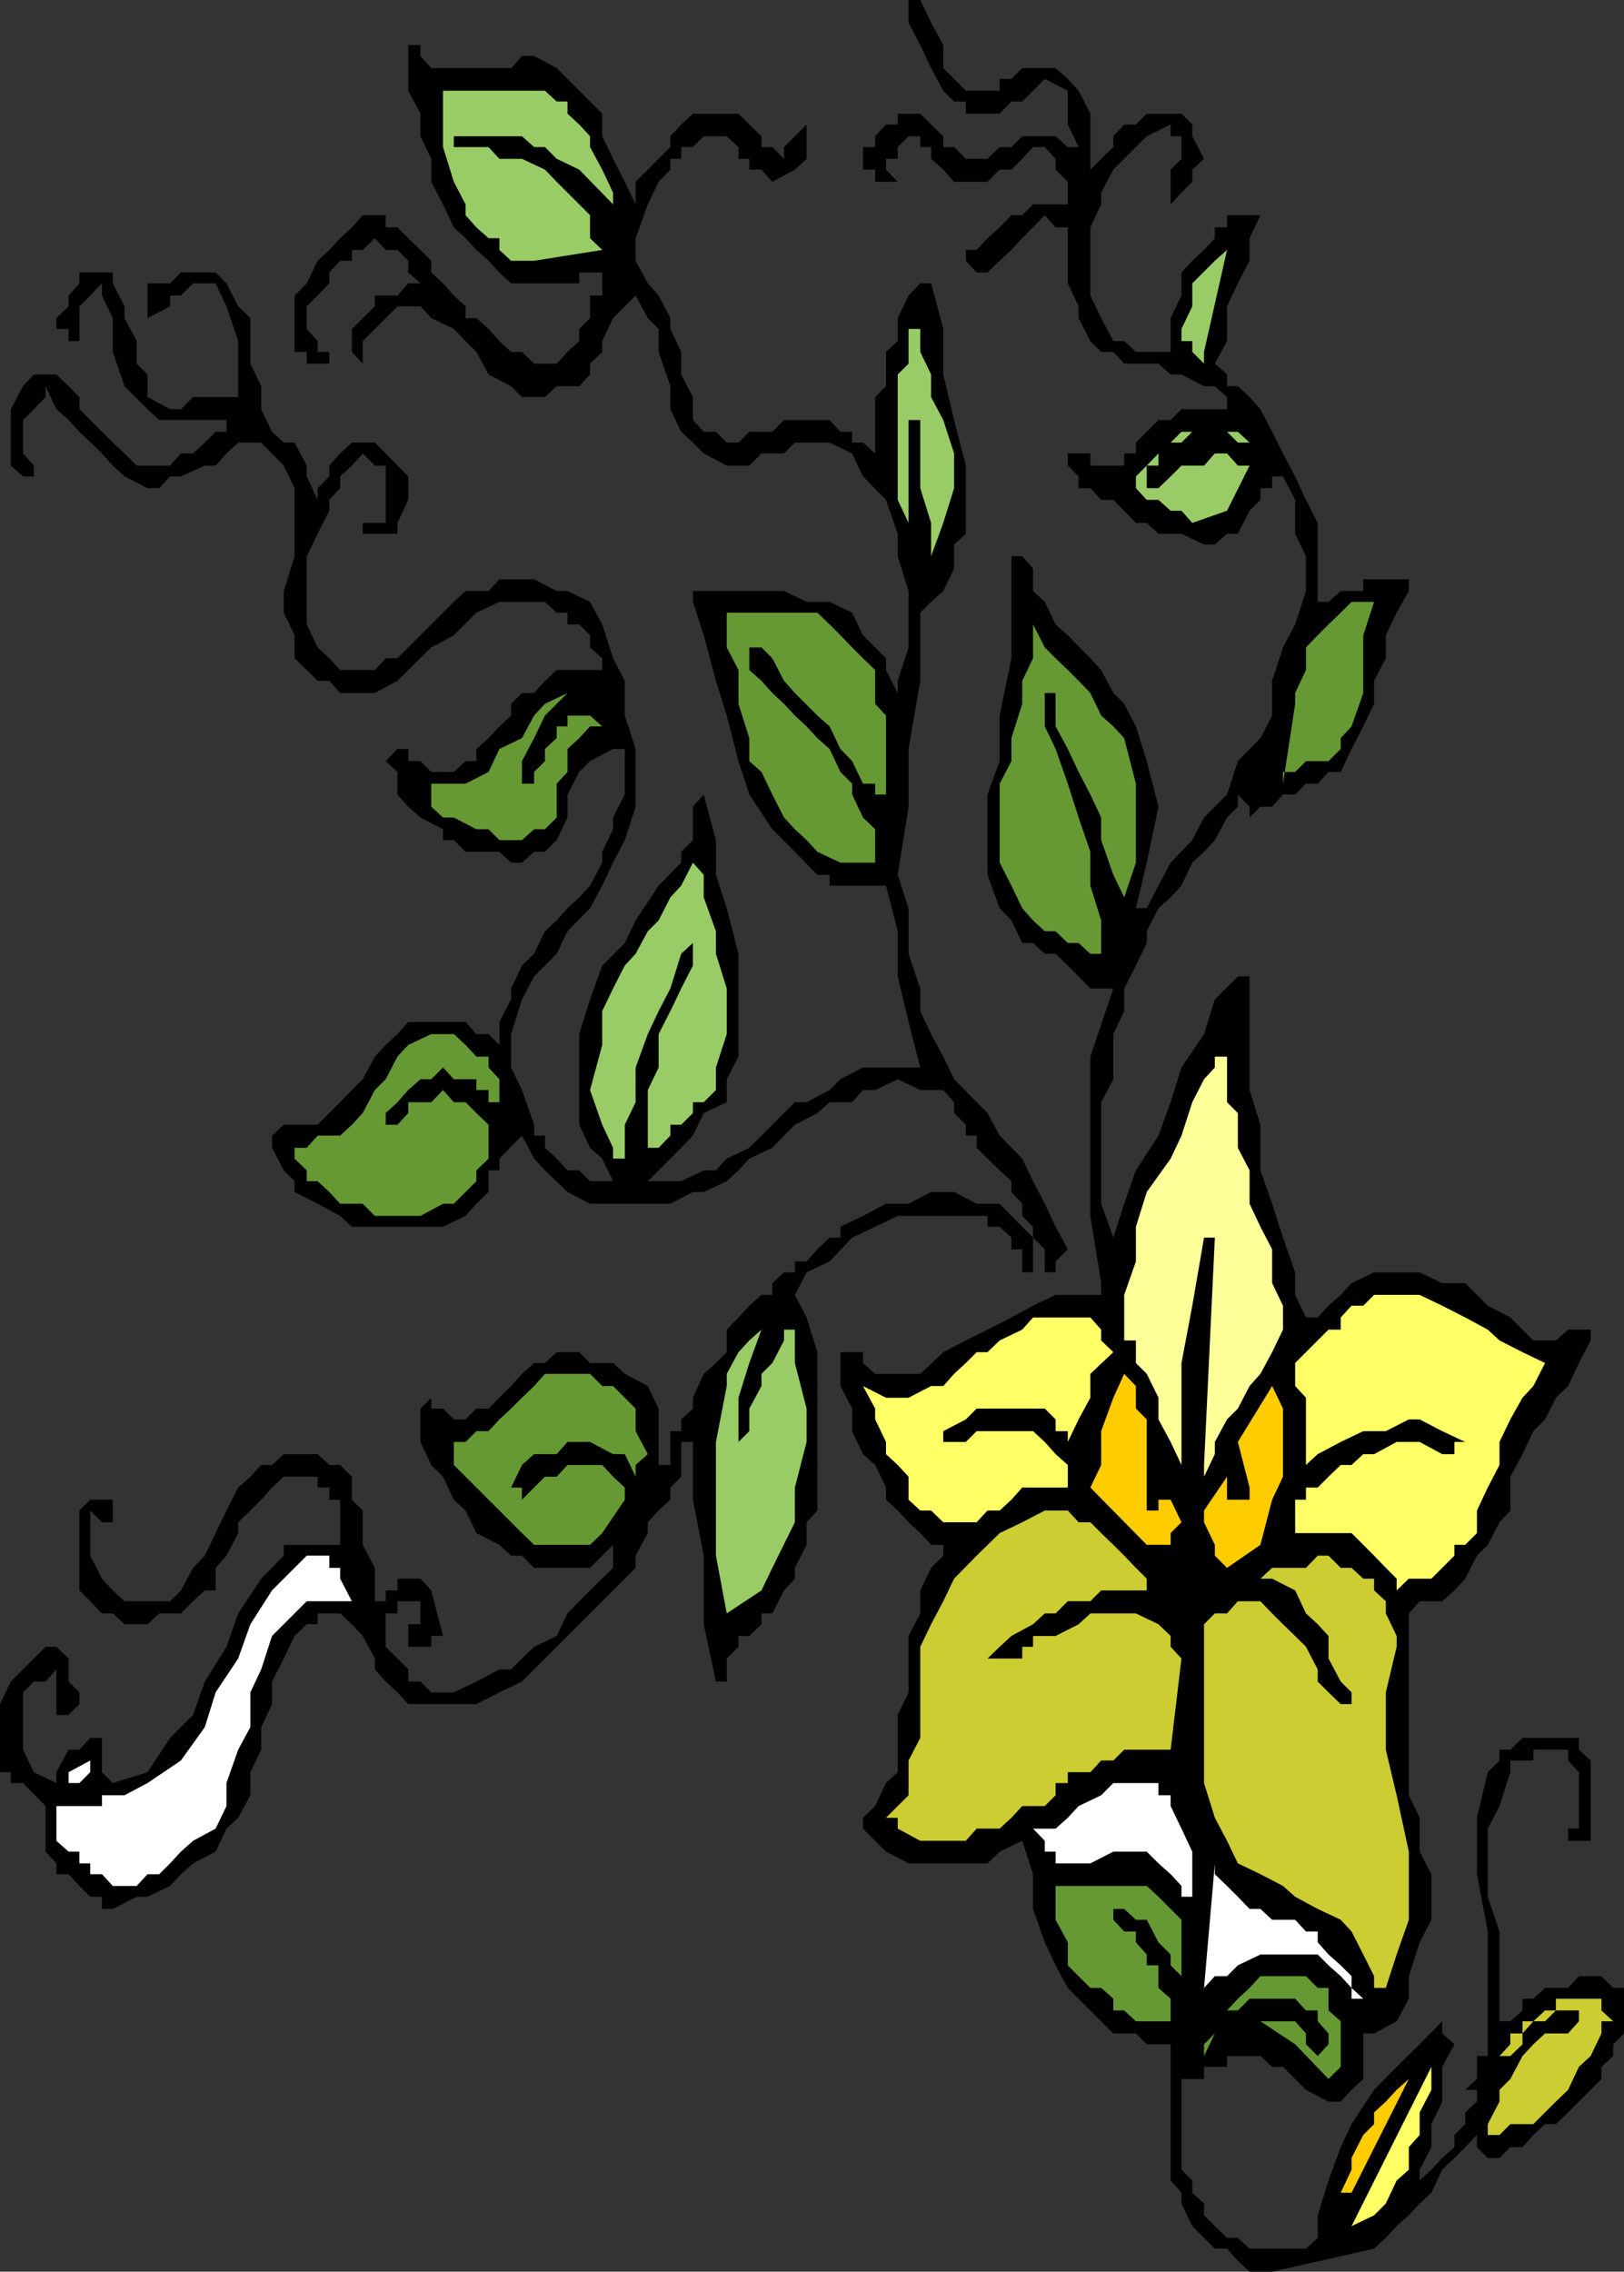 <svg xmlns="http://www.w3.org/2000/svg" width="360" height="503.5"><rect width="100%" height="100%" fill="#333333" stroke="none"/><path d="m282 503.5 22.602-5.102 2.601-2.398 2.399-2.602L312.3 491l2.402-2.602L317.3 486l2.402-5.102 2.7-2.601 2.398-2.399 2.601-2.699v2.7l2.399 2.398h2.601l2.399-2.399h2.699l2.402-2.699 2.598-2.402h2.402l2.7-2.598 2.398-2.402 2.602-2.598 2.398-2.402v-2.7l2.602-2.398v-2.601l2.398-2.399v-10.101h-2.398L355 438h-5l-2.398 2.598H342.5L339.902 443H337.5v2.598L334.8 448h-2.398v-19.902l-2.601-7.7v-15.101l2.601-5 2.399-7.5v-2.598h5.101v-2.402h7.7v2.402l2.398 2.598v12.5h-2.398V408h5v-17.8L350 387.796v-2.598h-12.5l-2.7 2.598h-2.398v2.402l-2.601 2.598-2.399 10.101v12.5l2.399 12.7v27.601h-2.399v5.098l-2.601 2.402h2.601v2.598l-2.601 2.402v2.598l-2.399 2.402v2.7l-2.699 2.398-2.402 2.601-2.598 2.399v-2.399l2.598-5v-5.101l2.402-5v-7.7l2.7-5-2.7-2.398V448l-5 5.098-5.101 5-5 5.101-5 7.598-2.399 5.101-2.703 7.399-2.398 7.703v5l-2.602 2.398H277L274.402 496H272l-2.7-2.602-2.398-2.398v-2.602L264.301 486v-2.703l-2.399-2.399v-20.101h5v-2.7H272V455.7h7.402l2.598 2.399h2.402l2.7 2.699 2.398 2.402 5 2.598h2.703l2.399-2.598 2.601-2.402V450.7h2.399l5-2.699 2.699-5v-5l2.402-7.5 2.598-5v-10.102l-2.598-5v-7.5l-2.402-5v-40.3l2.402-2.7h5l2.7-2.398 2.398-2.602 2.601-5.101 2.399-2.399 2.601-5 2.399-2.601v-7.5l2.699-5 2.402-5.098 2.598-2.601 2.402-4.801 2.7-2.598 2.398-5.101 2.602-5V294.7h-5l-2.7 2.399h-5L334.801 292l-5-2.602-5-5h-5.098l-5-2.398h-10.101l-5 2.398-2.399 2.602-2.703 2.398-2.398 2.602H289.5l-2.398-5v-5l-2.7-7.703-2.402-7.5-2.598-7.399v-10.101l-2.402-7.7v-25.199h-2.598l-5.101 5.102-2.399 7.7-5 7.398-2.402 7.699-2.7 7.402-5 7.7-2.597 7.398-2.402 7.5-2.7-7.5v-22.5l2.7-5.098v-10l2.402-5.101v-5l2.598-5.098 2.402-5v-2.602l2.598-5.101 2.699-2.399 2.402-2.601 2.399-5.098 2.601-2.402 2.399-2.598 2.699-5 2.402-2.402v-2.7l2.598 2.7v2.402l2.402-2.402H282l2.402-2.7h2.7l2.398-2.398h2.602l2.398-2.601h2.703l2.399-5.098 2.601-5 2.399-5v-5.102l2.601-5v-5.101l2.399-5L312.3 131v-2.602h-10.098V131h-5l-2.703 2.398h-2.398v-17.5l-2.602-5.101-2.398-5.2-2.7-5.097L282 95.7l-2.598-5L277 88l-2.598-2.402H272V83l-2.7-2.402 2.7-5v-7.7l2.402-5.101 2.598-5v-5l2.402-5.098H272v2.7h-2.7v2.398l-2.398 2.601-2.601 2.399-2.399 2.601V65.5l-2.402 5V78h-7.7l-2.597-2.402h-2.402l-2.7-5.098-2.398-5V50.398l2.399-5.101v-2.598l2.699-5.101 2.402-2.399 2.598-2.601 2.402-2.399 5.297-2.601v2.601h2.402v5l-2.402 2.399v7.699l2.402-2.598 2.399-2.402v-2.7l2.601-2.398-2.601-5v-2.601l-2.399-2.399h-7.699l-2.402 2.399h-2.598l-2.402 2.601v2.399l-2.7 2.601-2.398 2.399V25.199l-2.601-5.101-2.399-2.598L234 15.098h-7.398l-2.399 2.402h-2.601v2.598h-7.5L211.5 17.5l-2.398-2.402V10l-2.7-5L204 0h-2.598v5L204 10l2.402 5.098 2.7 5L211.5 22.5h2.602v2.7h7.5l2.601-2.7h2.399L229 20.098l2.602-2.598 5.101 2.598v7.5l2.399 5h-2.399L234 30.199h-7.398l-2.399 2.399h-2.601l-2.7 2.601h-4.8l-2.602-2.601h-2.398v-2.399l-2.7-2.601L204 25.199h-5v2.399h-2.598L194 30.199v2.399h-2.7v5h2.7v2.699h5l-2.598-2.7V35.2H199v-2.601l2.402-2.399H204v2.399h2.402V35.2l2.7 2.399 2.398 2.699h7.402l2.7-2.7h2.601l2.399-2.398L229 32.598h2.602L234 35.199v2.399l2.703 2.699v5H229l-2.398 2.402h-2.399l-2.601 2.7-2.7 2.398-2.402 2.601h-2.398v2.399l2.398 2.601h2.402l2.7-2.601 2.601-2.399 2.399-2.601L229 50.398l2.602-2.699L234 50.4h2.703v12.398l2.399 5.101V70.5l2.601 5.098L244.102 78h2.699l2.402 2.598h7.598L259.5 83h2.402l5 2.598h2.399L272 88v2.7h-10.098l-2.402 2.398h-2.7l-2.597 2.601-2.402 2.399v2.402h-2.598v2.7h-7.5v-2.7h-5v2.7l2.399 2.398v2.601h2.601l2.399 2.598h2.699l2.402 2.402 2.598 2.7h2.402l2.598 2.398h5.101l5 2.402h2.399l2.699-2.402h2.402l2.598-5.098 2.402-2.402v-2.598H282v-2.601h2.402l2.7 5.199v7.5l2.398 5V131l-2.398 7.398-2.7 5.102-2.402 7.398v7.7l-2.598 5-5 5.101-2.402 7.399-5.098 5.101-2.601 5-4.801 5-2.7 5.098-2.597 5h-2.402l2.402-10.098 2.598-12.402-2.598-10.098-2.402-7.699-2.598-5-2.402-2.402-2.7-5.098-2.398-2.602-5-5.101-2.703-2.399-2.398-5L229 131v-5l-2.398-2.703h-2.399v22.601l-2.601 12.7v10.101l-2.7 7.399v17.8l2.7 7.399 2.601 2.703 2.399 5H229l2.602 2.398H234l2.703 2.602 2.399 2.398 2.601 2.7h5.098l-5.098 15.101V269.5l2.399 14.898V287H234l-5 2.398-4.797 2.602-5.3 2.7-4.801 2.398-5 2.601L204 304.5h-10l-2.7-2.402v-2.399h-5v7.5l2.602 5v5l2.399 5.098 2.699 2.402 2.402 5v2.7l2.598 2.398 2.402 2.601 2.598 2.399 2.402 2.601h2.7v2.399l-2.7 2.703-2.402 5v5.098l-2.598 5v12.5l-2.402 5v12.699l-2.598 2.402-2.402 5.098-2.7 2.601v2.399L194 408l2.402 2.398 5 2.602h17.5l2.7-2.602 5-2.398 2.398 7.398v7.7l2.602 7.402 2.398 5.098 2.703 5 2.399 2.402 2.601 2.598 2.399 2.402 2.699 2.7h5l2.402 2.398h5.297v30.199l2.402 2.703v2.398l2.399 5 5 5H272l2.402 2.7L277 503.5h5"/><path fill="#ff6" d="m299.602 493.398 5-2.398 2.601-2.602 2.399-5.101 2.699-2.399v-5l2.402-2.699v-5l2.598-5v-5.101l-17.7 35.3"/><path fill="#fc0" d="m299.602 486 12.699-25.203-2.7 2.402-2.398 2.598-2.601 2.402v2.598l-2.399 2.402-2.601 5.098v2.601L297.203 486h2.399"/><path fill="#cc3" d="m332.402 473.2 2.399-2.403h5.101l5-5 2.7-2.598 2.398-5.101 2.602-2.399 2.398-5V448h2.602L355 445.598V443h-10.098v2.598H342.5L339.902 448H337.5v2.7h-2.7v2.398l-2.398 2.601h2.399l2.699-2.601v-2.399l2.402-2.699h2.598l2.402-2.402H350V448l-2.398 2.7H342.5l-2.598 2.398-2.402 2.601-2.7 5.098-2.398 2.402v2.598l-2.601 5v2.402h2.601"/><path fill="#693" d="m294.5 460.797 2.703-2.7V448l-2.703-2.402v-5h-2.398L289.5 438h-10.098L277 440.598 274.402 443 272 445.598h2.402L277 443h10.102l2.398 2.598h2.602V448l2.398 2.7v2.398l-2.398 2.601-2.602-2.601v-2.399L287.102 448h-7.7l7.7 5.098 7.398 7.699m-27.598-5.097 2.399-5-2.399 2.398zm-12.699-7.7h5.297v-5l-2.7-2.402v-5h-2.597v-2.399l-2.402-2.699v-2.402h-2.598l-2.402-2.598v-2.402h2.402l2.598 2.402h2.402l2.598 5 2.699 2.7v2.398l2.402 2.402v2.598V425.5l-5.101-5.102-2.598-2.398H234v7.5l2.703 5v5.098l2.399 2.402 2.601 2.598h2.399L246.8 443v2.598h2.402L251.8 448h2.402"/><path fill="#fff" d="M302.203 445.598V443l-2.601-2.402V438l-2.399-2.402-2.703-2.399-2.398-2.699v-2.402H289.5l-2.398-2.598H282l-2.598-2.402H277l-2.598-2.7L272 418l-2.7-2.602V413l-2.398 27.598 2.399-2.598H272l2.402-2.402 5-2.399h12.7l2.398 2.399 2.703 2.402 2.399 2.598V443h2.601v2.598"/><path fill="#cc3" d="m307.203 440.598 2.399-7.399 2.699-7.699v-15.102l-2.7-12.5-2.398-10.101v-12.7L309.602 365v-2.402l-2.399-5v-2.7l-2.601-2.398v-2.602h-2.399l-2.601-2.398h-2.399l-2.703-2.703h-2.398L289.5 347.5H282l-2.598 2.398H282l5.102 2.602 2.398 5.098 2.602 2.402 2.398 2.598v5l2.703 5.101 2.399 2.399v2.601h-2.399l-2.703-2.601-2.398-2.399V370l-2.602-5-2.398-2.402-2.7-2.598-2.402-2.402-2.598-2.7h-5l-2.402 2.7h-2.7L266.903 360v35.2l2.399 7.698L272 408l2.402 5 5 2.398 5 2.602 2.7 2.398 5 2.7 5.101 2.402 2.399 2.598 2.601 5.101 2.399 4.801v2.598h2.601"/><path d="m25 423.098 5.3-2.7h2.403l5-2.398 2.399-2.602L42.8 413l5-2.602 2.402-5.101 2.598-2.399 2.699-5v-5.101l2.402-5v-5l2.399-5.098v-5l2.601-5.101 2.399-5L68 360h2.402v-2.402h5L78 360l2.402 2.598 2.7 5V370l2.398 2.7 2.602 2.398 2.398 2.601h15.102l5.101-2.601 5-2.399 5.098-5.101 10-10 5.101-5.098 5-5v-2.703l2.7-5v-2.399l2.398-2.601 2.602-2.399V329.7l2.398-2.402v-7.7h2.602v12.801L156 344.797V360l2.703 12.7h2.399v-5.102l2.601-2.598v-2.402h2.399L168.8 360v-2.402h2.402l2.598-5.098 2.402-2.602V347.5l2.598-5.102v-5l2.402-2.601v-35.098L178.801 292l-2.598-5 2.598-5 5.101-2.402 5-5.301 5.098-2.399 5-2.398h19.902v2.398h2.7l2.601 2.399v2.601h2.399V282H229v-7.703l-4.797-4.797-2.601-2.703H216.5l-5-2.598h-5.098l-5 2.598h-5l-5.101 2.703-5 2.398v2.399h-2.399l-2.699 2.601-2.402 2.7h-2.598V282h-2.402l-2.598 2.398V287h-2.402l-2.7 2.398-2.398 2.602-2.601 2.7v5l-2.399 2.398L156 304.5l-2.398 5.297v2.402L151 314.598v2.601h-2.398v7.5H146v-12.5l-2.398-5-5.102-2.699-2.598-2.402h-5.101l-2.399-2.399h-5l-2.601 2.399h-2.399l-2.699 2.402-2.402 2.7-5 5h-2.7l-2.398 2.398h-2.601l-2.399-2.399h-2.601v-2.402l-2.399 2.402v7.399l2.399 5.101 2.601 2.598 2.399 5.101 2.601 2.399 2.399 5 5.101 2.601 2.598 2.399h2.402l2.7 2.703H130.8l2.699-2.703 2.402-2.399v5.102l-5.101 5-2.399 2.398-2.601 2.7-2.399 5-5 2.402-2.699 2.598L113.3 370h-2.598l-5.101 2.7-5 2.398h-5l-2.399-2.399H90.5V370l-2.398-2.402L85.5 365v-7.402h2.602v-2.7h5.101V360H90.5v5h5.102v-2.402h2.601L95.602 352.5l-2.399-2.602h-5.101v2.602H85.5v2.398h-2.398V347.5l-2.7-5.102v-7.601L78 332.398v-5.101l-2.598-2.598H73l-2.598-2.402h-7.5l-2.601 2.402h-2.399l-2.402 2.598-2.7 2.402-2.597 5.098-2.402 5-2.399 5-2.601 2.703-2.7 5-2.398 2.398H27.602L25 352.5l-2.398-2.602L20 344.797v-10l2.602 2.601H25v-5h-5l-2.398 2.399V352.5L20 354.898l2.602 2.7H25L27.602 360h5.101l2.598-2.402h4.8l2.7-2.7 2.601-2.398h2.399v-5l2.402-2.703 2.598-5v-2.399l2.699-2.601 2.402-2.399 2.399-2.699 2.601-2.402h7.5v2.402H73v2.7h2.402v10h-12.5v2.398l-5 5.101-5.101 7.7L50.203 365l-4.8 7.7-2.602 7.398-5.098 5.101-5 7.598L25 395.199l-2.398-2.402v-7.598H20l-2.398 2.598h-2.399l-2.703 5v2.402l-5-2.402-2.398-5v-12.7L7.5 372.7h2.602L12.5 370v10.098h2.703l2.399-2.399v-2.601l-2.399-2.399v-5.101L12.5 365h-2.398L7.5 367.598 5.102 370l-2.7 2.7-2.402 5v15.097h2.402v2.402h2.7l5 5.098v10.101L12.5 413v2.398h2.703L17.602 418 20 420.398h2.602v2.7H25"/><path fill="#fff" d="M264.3 420.398v-10l-2.398-5.101-2.402-5v-2.399h-2.7V395.2h-10l-2.698 2.7-5 2.398-2.399 2.601-2.703 2.399h-5l2.602 2.703v2.398H234V413h7.703l5.098-2.602h7.402l2.598 2.602 2.699 2.398 2.402 2.602v2.398h2.399M25 418h5.3l2.403-2.602h2.598L37.703 413l2.399-2.602L42.8 408l5-2.703 2.402-5v-5.098l2.598-7.402 2.699-5v-7.7L57.902 370l2.399-7.402 7.699-7.7h10l-2.598-5V347.5H73v-2.703h-5l-2.7 2.703-5 5-4.8 7.5-2.7 7.598-5 7.5-2.398 7.699-5.3 7.402-7.399 5-5.101 2.7h-5v2.398H12.5V408l2.703 2.398h2.399V413H20v2.398h2.602L25 418"/><path fill="#cc3" d="M204 408h10.102l2.398-2.703h5.102l2.601-2.399 2.399-2.601h5l2.398-2.399V395.2h2.703v-2.402h5l2.399-2.598h2.699l2.402-2.402H259.5l2.402-20.2L259.5 365v-2.402L256.8 360l-5-2.402h-10.097L239.102 360 234 362.598h-5V365h-2.398v2.598h-7.7l2.7-2.598 2.601-2.402L229 360l2.602-2.402H234l2.703-2.7h5l2.399-2.398h10.101v-2.602l-2.402-2.398-2.598-2.703-2.402-2.399-2.7-2.601-2.398-2.399h-2.601l-2.399-2.601h-5.101l-5 2.601-5 2.399-5.102 5-5 5.101-2.398 5-2.7 5.102-2.402 5v20.2l-2.598 5v7.698L199 400.297l-2.598 2.601H199v2.399l5 2.703"/><path fill="#fff" d="M17.602 395.2 20 392.796v-2.598l-4.797 2.598v2.402h2.399"/><path fill="#9c6" d="m161.102 357.598 7.699-5.098 2.402-5 5-10.102V329.7l2.598-10.101V312.2l-2.598-10.101V294.7h-2.402v2.399l-2.598 5-2.402 2.402v2.7l-2.7 5v5l-2.398 2.398v5.101-14.902l2.399-7.7 2.699-7.398-2.7 2.399-2.398 2.601-2.601 4.801v2.7l-2.399 12.398v25.199l2.399 12.8"/><path fill="#ff6" d="m309.602 352.5 2.699-2.602h5l2.402-2.398 2.7-2.703v-2.399h2.398l2.601-2.601v-5l2.399-5.098 2.601-5v-5.101l2.399-5 2.699-4.801 2.402-2.598 2.598-5.101-5-2.399-5.098-2.601-2.601-2.399-5-2.699-5.098-2.602-5-2.398h-10.101l-2.399 2.398h-2.601L297.203 292v2.7H294.5l-7.398 7.398v5.101l2.398 2.598v14.902l2.602-2.402 5.101-2.7 5-2.398h5l5.098-2.601h2.402l5 2.601 5.098 2.399h-2.399v2.699h-2.699l-5-2.7h-5.101l-5 2.7h-2.399l-2.601 2.402h-2.399l-2.703 2.598-2.398 2.402H289.5v2.7h-2.398v7.398h12.5l5 5 2.601 2.703 2.399 2.398v2.602"/><path fill="#fc0" d="m272 347.5 7.402-5.102 2.598-10 2.402-5.101v-15.098l-2.402-5-7.598 12.399L277 329.699v2.7h-5v-5.102l-5.098 7.5v2.601l2.399 5v2.399L272 347.5m-17.797-5.102h5.297v-2.601l2.402-2.399-2.402-5h-2.7v2.399h-2.597v-20.2l-2.402-2.398v-5l-2.598-2.699-2.402 5.297-2.7 7.402v7.5l-2.398 5 12.5 12.7"/><path fill="#693" d="M120.8 342.398h10l2.7-2.601 5-7.399V329.7l-2.598-2.402-2.402-2.598h-7.7l-2.398 2.598h-2.601l-2.399 2.402-2.699 2.7v-2.7h-2.402l2.402-5 2.7-2.402h5l2.398-2.7h5l5.101 2.7h2.598l2.402 5V324.7l2.7-2.402-2.7-5.098v-5l-5-5H133.5l-2.7-2.699h-10l-2.398 2.7-2.699 2.597-2.402 2.402-2.598 2.399-2.402 2.601h-2.7l-2.398 2.399h-2.601v5.101l2.601 2.598 2.399 2.402 2.699 2.7 2.402 2.398 2.598 2.601 2.402 2.399 2.7 2.601h2.398"/><path fill="#ff6" d="M214.102 337.398h2.398l2.402-2.601h2.7l2.601-2.399 2.399-2.699h10.101v-5L234 322.297l-2.398-2.7L229 317.2h-12.5l-2.398 2.399h-5V317.2l5-2.601 2.398-2.399h15.102l2.398 2.399v2.601h2.703v2.399l2.399-5 2.601-4.801V304.5l5.098-4.8-2.7-2.602v-2.399L241.704 292H229l-2.398 2.7-5 2.398-2.7 2.601H216.5l-2.398 2.399-2.602 2.402-2.398 2.7h-2.7l-5 2.597h-5l-5.101-2.598 2.699 5v2.399l2.402 5v2.699l2.598 2.402 2.402 2.598v5.101l2.598 2.399h2.402l2.7 2.601h5"/><path fill="#ff9" d="M261.902 329.7v-27.602l2.399-12.7 2.601-15.101h2.399l-2.399 50.402v2.598l2.399-5v-2.7l2.699-5 2.402-2.398 2.598-5 2.402-2.699 2.598-4.8 2.402-5v-5.302l-2.402-5v-7.5l-2.598-5-2.402-5.101v-7.399l-2.598-5V246.7L272 244.297v-10.098h-2.7v2.399l-2.398 2.601-2.601 5.098-2.399 7.402-2.402 5.098-5.297 7.402-2.402 7.7v7.699L249.203 287v10.098h2.598v5l2.402 2.402 2.598 5.297v4.8l2.699 5 2.402 5.102v5"/><path d="M231.602 282H234v-2.402l2.703-2.7-2.703-5-2.398-5.101-2.602-5-2.398-5-5-5.098-2.7-5-2.402-2.402-5-5.098-2.398-5-2.7-5-2.402-5.101v-5l-2.598-7.7v-10.101L199 193.898l2.402-15.101V166L204 150.898v-15.101l2.402-2.399 2.7-2.398 2.398-5v-5.3l2.602-2.403v-15.098L211.5 93.098 209.102 83V72.898l-2.7-10.101H204l-2.598 2.703-2.402 5v5.098L196.402 78v7.598L194 88v12.5l-2.7-2.402h-2.398v-2.399h-2.601l-2.399-2.601h-10.101l-2.598 2.601h-5.101l-2.399 2.399h-2.601l-2.399-2.399H156l-2.398-2.601V88L151 83v-5l-2.398-5.102V70.5l-2.602-5-2.398-2.703-2.7-5v-5l2.7-7.5 2.398-5 2.602-2.7V35.2H151v-2.601h2.602l2.398-2.4h5.102l2.601 2.399v2.601h2.399v2.399h2.699l2.402 2.699 5-2.7 2.598-2.398v-10 2.399l-2.598 2.601-2.402 2.399v2.601l-2.598-2.601h-2.402v-2.399l-2.7-2.601-2.398-2.399h-10.101L151 27.598l-2.398 2.601v2.399l-7.7 7.699v5l-2.402-5-2.598-5.098-2.402-5v-5l-7.7-7.699-2.398-2.402-5-2.7h-2.699l-2.402 2.7H95.6l-2.398-2.7V10H90.5v10.098l2.703 5.101v5l2.399 5v5.098l2.601 5 2.399 5.101 2.601 2.399 2.399 2.601 2.699 2.399 2.402 2.601 2.598 2.399h15.101v-2.399h5.098V65.5h-2.7v5l-2.398 2.398v2.7L125.801 78l-2.399 2.598h-5L115.703 78h-2.402l-2.598-2.402-2.402-2.7-2.7-2.398h-2.398v-2.602l-2.601-2.398-2.399-2.703-2.601-2.399v-2.601l-2.399-2.399-2.703-2.601-2.398-2.399H85.5V47.7h-5.098L78 50.4l-2.598 2.398-2.402 2.6-2.598 2.399-2.402 5-2.7 2.703V78H68v2.598h5V78h-2.598v-2.402L68 72.898v-5l2.402-2.398L73 62.797v-2.399l2.402-2.601H78v-2.399h2.402l2.7-2.601 2.398 2.601h2.602l2.398 2.399v2.601l2.703 2.399H90.5L88.102 65.5h-5v2.398l-2.7 2.602L78 72.898V78l2.402 2.598v-5l7.7-7.7h5.101l2.399 2.602 5 2.398 2.601 2.7L105.602 78l2.699 5 5 2.598L115.703 88h5.098l2.601-2.402h5L130.801 83v-2.402L133.5 78v-2.402l2.402-5.098 2.598-2.602 2.402-2.398 2.7 5L146 72.898V78l2.602 7.598v5.101l2.398 5 2.602 2.399L156 100.5l5.102 2.7h5l2.699-2.7h5l2.402-2.402h7.7l5 2.402 2.398 5.098 5.101 5.199 2.598 7.5v5l2.402 7.703v12.5L199 150.898v2.7l-2.598-5.098v-2.602L194 143.5l-2.7-2.703-2.398-5-5-2.399h-5.101l-5-2.398h-20.2v2.398l2.399 7.399 2.703 10.101 2.399 7.7 2.601 10.101 2.399 7.399 5.101 7.699 5 5 5 5.101h2.7v2.399h12.5L199 206.398v10l2.402 10.102L204 236.598h-12.7l-5 2.601-2.398 2.399-5.101 2.699h-2.598l-10.101 10.101-5 2.399-2.399 2.601H156l-5 2.399h-7.398l7.398-7.399 2.602-2.699 2.398-5 5.102-2.402v-5.098l2.601-5v-22.8l-2.601-10.102-2.399-7.399V186.2L156 176.098l-2.398 2.699v7.402L151 188.797v2.402l-5 5.098-5.098 7.703-2.402 5-5 5-2.7 7.5-2.398 7.7v20.097l2.399 5.101 2.699 2.399 2.402 5h2.598-7.7l-2.398-2.399h-2.601l-2.399-2.601-2.601-2.399V251.7h-2.399v-2.402l-2.699-7.7-2.402-5V229.2l2.402-7.699 2.7-5.102 5-5 2.398-5 5-5.101 2.699-5 2.402-5.098 2.598-5 2.402-7.402V166l-2.402-7.402v-7.7l-2.598-5-2.402-7.5-2.7-5-5-2.398h-2.398l-5-2.602h-7.699L108.301 131h-5.098l-2.601 2.398-12.5 12.5H85.5l-2.398 2.602h-7.7L73 145.898l-2.598-2.398L68 138.398v-15.101l2.402-5L73 113.199v-2.402l2.402-2.598v-2.601L78 103.199l2.402-2.699 2.7 2.7H85.5v12.698h-5.098v2.399h7.7v-2.399l2.398-5.101v-5.2l-2.398-2.398L85.5 100.5l-2.398-2.402H78l-2.598 2.402L73 103.2v2.398l-2.598 2.601v2.598l-2.402-5.2V103.2l-2.7-5.101h-2.398L60.301 95.7l-2.399-5v-5.101l-2.402-5V70.5l-2.7-2.602-2.597-5.101-2.402-2.399h-7.7l-2.398 2.399h-5V70.5l5-2.602V65.5h2.399l2.699-2.703h5l2.402 5.101 2.598 7.7V88h-10l-2.7 2.7h-2.398l-5-2.7v-5l-2.402-2.402v-5L27.6 70.5v-2.602L25 62.797v-2.399h-7.398v2.399L15.203 65.5v2.398L12.5 70.5v2.398h2.703v2.7h2.399v-7.7L20 65.5l2.602-2.703V65.5l2.398 5V78l2.602 7.598 5.101 5.101 2.598 2.399h14.902v2.601h-2.402l-2.399 2.399-2.601 2.402h-2.7l-2.398 2.7h-7.402l-2.7-2.7L25 98.098l-7.398-7.399V88l-2.399-2.402L12.5 83h-5l-2.398 2.598-2.7 5.101v12.5l2.7 2.399H7.5v-2.399L5.102 100.5v-7.402L7.5 90.699 10.102 88v-2.402l2.398 5.101 2.703 2.399 2.399 2.601 5 4.801L25 103.2l2.602 2.398 5.101 2.601h2.598l2.402-2.601h2.399l5.3-2.399h2.399l2.402-2.699 2.598-2.402h5.101l5 5.101 2.399 5v15.098L62.902 131v4.797l2.399 5v5.101L68 148.5l2.402 2.398H73l2.402 2.7h7.7l5-2.7L90.5 148.5l5.102-5 5-2.703 5-5 5.101-2.399h10.098l2.601 2.399h2.399v2.601h2.601l2.399 2.399v2.703l2.699 2.398v2.602h-10.098l-2.601 2.398-2.399 2.7h-2.699L113.301 156v2.598L110.703 161l-2.402 2.598-2.7 2.402v2.7h-2.398l-2.601 2.398h-5l-2.399-2.399H90.5V166h-2.398l-2.602 2.7 2.602 2.398v5l2.398 2.699 2.703 2.402 5 2.598v2.402h2.399l2.601 2.598h7.5l2.598 2.402h2.402l2.7-2.402h2.398l2.601-2.598 2.399-5v-5.101l2.601-5 2.399-2.399 5.101-2.699h2.598v10.098l-2.598 5.101v2.598l-2.402 5v2.402l-2.7 5.098-2.398 2.601-2.601 2.399-2.399 2.703-2.601 2.398-2.399 5-2.699 2.602-2.402 5.098v2.402l-2.598 5v5.098l-2.402-2.399h-2.7l-2.398-2.699H90.5l-2.398 2.7-2.602 2.398-2.398 2.601-2.7 5L78 241.598l-2.598 2.699-5 5h-7.5l-2.601 2.402v2.7l2.601 5 2.399 2.398v2.402l5.101 2.598 5 2.703L78 271.898h20.203l5-2.398 2.399-2.703 2.699-2.598v-4.8h2.402v-2.602l5-5.098 2.7 5.098 2.398 2.601 5 4.801 5 2.598h17.8l5-2.598H156l5.102-2.402 2.601-2.399 2.399-2.601 5.101-2.399 2.598-2.699 2.402-2.402 5-2.598 2.7-2.402h5l2.398-2.7H194l5-2.398 5 2.399h5.102l2.398 2.699v2.402l2.602 2.598v2.402h2.398v2.7l2.402 2.398 2.7 2.601 2.601 2.399v2.402l2.399 2.598v2.703l2.398 2.398v2.399l2.602 2.601V282"/><path fill="#693" d="M83.102 269.5h10.101l5-2.703h2.399l2.601-2.598 2.399-2.402v-2.399l2.699-2.601v-7.5l-2.7-2.598-2.398-2.402h-2.601l-2.399-2.7-2.601 2.7H90.5v2.402l-2.398 2.598H85.5v-2.598l2.602-2.402 2.398-2.7 2.703-2.398h2.399l2.601-2.601 2.399 2.601h5v2.399h2.699v2.699h2.402v-5.098l-2.402-2.601v-2.399h-2.7l-2.398-2.601-2.601-2.399h-5l-5.102 2.399-2.398 2.601-2.602 5-2.398 2.399-2.7 5.101L78 249.297l-2.598 2.402h-5L68 254.4h-2.7v2.398l2.7 2.601v2.399h2.402L73 264.199l2.402 2.598h5l2.7 2.703"/><path fill="#9c6" d="M138.5 256.797v-7.5l2.402-5v-7.7l2.7-7.398 2.398-5.101 2.602-5 2.398-7.7 2.602-2.398v5L151 219.098l-2.398 5-2.602 5.101v7.399l-2.398 5v12.8H146l2.602-2.699v-2.402H151l2.602-2.598v-2.402H156l2.703-2.7v-5l2.399-7.398v-10.101l-2.399-7.7v-5l-2.703-7.5v-5l-2.398-2.699-2.602 5.098-2.398 2.601L146 204l-2.398 2.398-2.7 5L138.5 214l-2.598 5.098-2.402 5v7.5l-2.7 10 2.7 7.699 2.402 5.101v2.399h2.598"/><path fill="#693" d="M241.703 211.398h2.399V204l-2.399-7.703v-7.5l-2.601-7.598-2.399-7.5L234 166l-2.398-5v-10.102 2.7H234V161l2.703 5 2.399 5.098 2.601 5 2.399 5.101v5l2.699 7.7 2.402 5 2.598-7.7v-17.5l-2.598-10.101-2.402-2.598-2.7-2.402-2.398-5-2.601-2.7-2.399-2.398-2.703-2.602-2.398-2.398-2.602-5.102v7.5l-2.398 5V156l-2.399 7.598v5.101l-2.601 5v17.5l2.601 5.098 2.399 5L229 204l2.602 2.398H234l2.703 2.602h2.399l2.601 2.398M186.3 191.2h7.7v-7.403l-2.7-2.598-2.398-5.101v-2.399l-2.601-2.601-2.399-5.098-2.699-2.402-2.402-2.598-2.598-2.402-2.402-2.598-2.598-2.402-2.402-2.7-2.7-2.398v-5h2.7l2.402 2.398 2.598 5 2.402 2.7 5 5 2.7 2.402 2.398 5 2.601 2.7 2.399 5H194v2.398h2.402v-17.5L194 156v-7.5l-2.7-2.602-2.398-2.398-2.601-2.703-2.399-2.399-2.699-2.601h-20.101v7.703l2.601 5v7.5l2.399 7.598v5.101l2.699 2.399 2.402 5 2.598 5.101 2.402 2.598 2.598 2.402 2.402 2.598 5.098 2.402M113.3 186.2h2.403l2.7-2.403h2.398l2.601-2.598v-7.5l2.399-2.601V166l2.601-2.402 2.399-2.598h2.699l-2.7-2.402h-5V161h-2.398v2.598L120.801 166v2.7l-2.399 2.398v2.601h-2.699v-5l2.7-5.101 2.398-5 2.601-2.598 2.399-2.402-5 2.402-2.399 2.598-2.699 5-5 2.402-2.402 5.098-5.098 2.601h-7.601v5.098l2.601 2.402h2.399l5 2.598h2.699l2.402 2.402h2.598M284.402 173.7v-2.602h2.7l2.398-2.399h5l2.703-2.699v-2.402l2.399-2.598 2.601-7.402v-12.801l2.399-7.399h-5l-2.399 2.399-2.703 2.601-2.398 2.399-2.602 2.703v5l-2.398 5.098V156l-2.7 17.7"/><path fill="#9c6" d="m206.402 123.297 2.7-7.399 2.398-7.699V100.5l-2.398-7.402-2.7-5.098v-5L204 78v-5.102h-2.598v7.7L199 83v27.797l2.402 5.101v-22.8H204v15.101l2.402 7.7v7.398m57.898-7.399 7.7-2.699 5-10h-2.598L272 100.5h-2.7l-2.398 2.7h-5l-2.402 2.398-2.7 2.601h-2.597v-5h2.598V100.5l2.699-2.402h2.402l2.399-2.399H272l2.402 2.399H277l-2.598-2.399h-12.5l-2.402 2.399-2.7 2.402-2.597 2.7-2.402 2.398v2.601l2.402 2.598h2.598l2.699 2.402h2.402l2.399 2.7m2.601-35.301V78L272 55.398l-2.7 2.399-5 5v5.101l-2.398 5v2.7h2.399V78l2.601 2.598m-148.5-22.801 15.098-2.399-2.7-2.601v-5.098l-2.398-2.402-2.601-2.598-2.399-2.402-2.601-2.7-5.098-2.398h-5l-2.402-2.601h-7.7v-2.399h15.102l2.7 2.399h2.398l2.601 2.601 5 2.399 7.5 7.699v-2.598l-2.402-5.101-2.7-5v-2.399l-2.398-2.601-2.601-2.399V22.5h-2.399l-2.601-2.402H98.203v12.5l2.399 7.699 2.601 5v2.402l2.399 2.7 2.699 2.398h2.402v2.601l2.598 2.399h5.101"/></svg>
